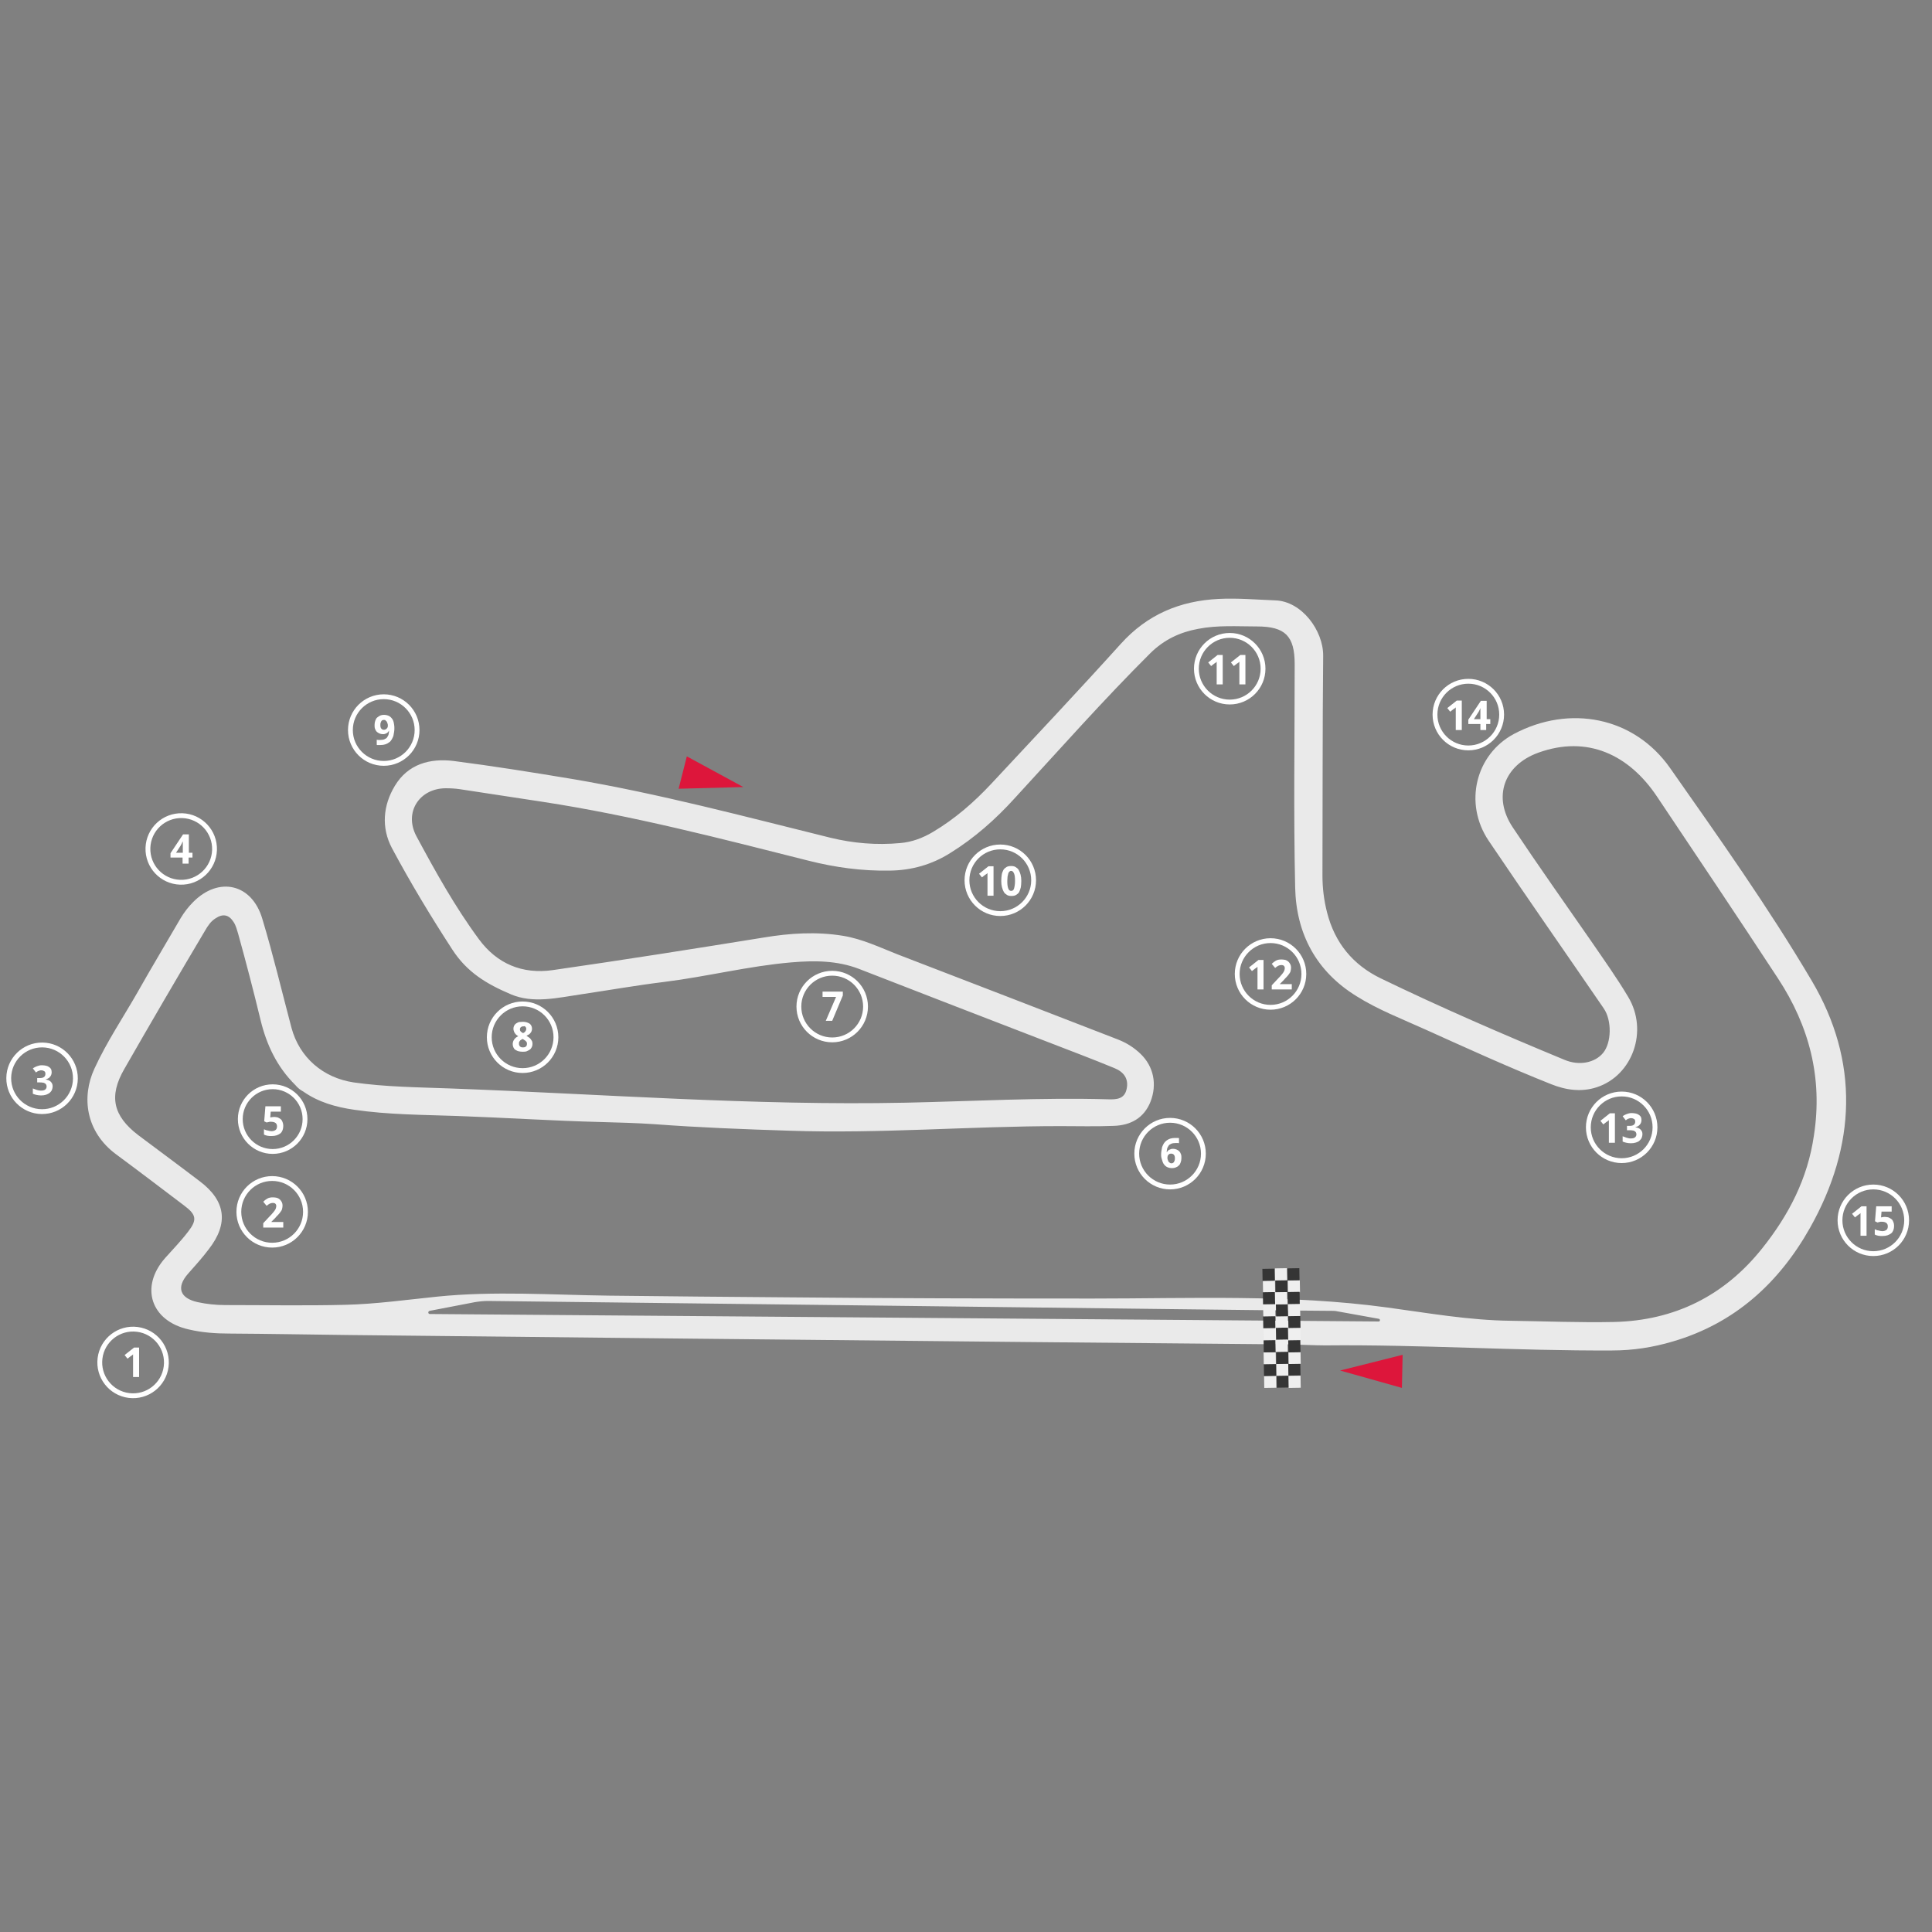 <?xml version="1.0" encoding="utf-8"?>
<!-- Generator: Adobe Illustrator 24.3.0, SVG Export Plug-In . SVG Version: 6.00 Build 0)  -->
<svg version="1.1" id="Laag_8" xmlns="http://www.w3.org/2000/svg" xmlns:xlink="http://www.w3.org/1999/xlink" x="0px" y="0px"
	 viewBox="0 0 800 800" style="enable-background:new 0 0 800 800;" xml:space="preserve">
<rect x="0" y="0" width="800" height="800" fill="#808080" stroke="none"/>
<style type="text/css">
	.st0{fill:none;}
	.st1{enable-background:new    ;}
	.st2{fill:#FFFFFF;}
	.st3{fill:none;stroke:#FFFFFF;stroke-width:2;stroke-miterlimit:10.001;}
	.st4{fill:none;stroke:#FFFFFF;stroke-width:2;stroke-miterlimit:10;}
	.st5{fill:#DD163B;}
	.st6{fill:#EAEAEA;}
	.st7{fill:#353535;}
	.st8{fill:#EFEFEF;}
</style>
<rect x="40.5" y="557.3" class="st0" width="29.3" height="14.3"/>
<g class="st1">
	<path class="st2" d="M57.7,570.2h-2.6v-7c0-0.1,0-0.3,0-0.5c0-0.2,0-0.4,0-0.6c0-0.2,0-0.4,0-0.7c0-0.2,0-0.4,0-0.6
		c0,0-0.1,0.1-0.1,0.1s-0.1,0.1-0.2,0.2s-0.2,0.2-0.3,0.2c-0.1,0.1-0.2,0.2-0.3,0.2l-1.4,1.1l-1.2-1.5l3.9-3.1h2.1V570.2z"/>
</g>
<ellipse transform="matrix(0.125 -0.992 0.992 0.125 -511.577 548.377)" class="st3" cx="55.2" cy="564.3" rx="13.8" ry="13.8"/>
<rect x="98.1" y="495.3" class="st0" width="29.3" height="14.3"/>
<g class="st1">
	<path class="st2" d="M117.1,508.3H109v-1.8l2.9-3.1c0.4-0.4,0.7-0.7,1-1.1c0.3-0.3,0.5-0.6,0.8-1s0.4-0.6,0.5-0.9s0.2-0.7,0.2-1
		c0-0.4-0.1-0.7-0.4-1c-0.2-0.2-0.6-0.3-1-0.3c-0.4,0-0.9,0.1-1.3,0.3s-0.8,0.5-1.3,0.9l-1.4-1.7c0.2-0.2,0.5-0.4,0.8-0.7
		c0.3-0.2,0.6-0.4,0.9-0.6c0.3-0.2,0.7-0.3,1.1-0.4s0.8-0.1,1.3-0.1c0.6,0,1.1,0.1,1.6,0.2c0.5,0.2,0.9,0.4,1.2,0.7s0.6,0.7,0.8,1.1
		c0.2,0.4,0.3,0.9,0.3,1.4c0,0.5-0.1,0.9-0.2,1.4s-0.4,0.9-0.7,1.3s-0.6,0.8-1,1.2c-0.4,0.4-0.8,0.8-1.2,1.3l-1.5,1.5v0.1h4.9V508.3
		z"/>
</g>
<circle class="st4" cx="112.7" cy="501.8" r="13.8"/>
<rect x="2.7" y="439.4" class="st0" width="29.3" height="14.3"/>
<g class="st1">
	<path class="st2" d="M21.4,444c0,0.4-0.1,0.8-0.2,1.1c-0.1,0.3-0.3,0.6-0.6,0.9c-0.2,0.3-0.5,0.5-0.8,0.6c-0.3,0.2-0.7,0.3-1,0.4v0
		c1,0.1,1.7,0.4,2.2,0.9c0.5,0.5,0.8,1.1,0.8,1.9c0,0.5-0.1,1-0.3,1.5c-0.2,0.5-0.5,0.8-0.9,1.2c-0.4,0.3-0.9,0.6-1.5,0.8
		c-0.6,0.2-1.3,0.3-2.1,0.3c-0.7,0-1.3-0.1-1.8-0.2c-0.6-0.1-1.1-0.3-1.6-0.5v-2.2c0.2,0.1,0.5,0.2,0.8,0.3s0.6,0.2,0.8,0.3
		s0.5,0.1,0.8,0.2c0.3,0,0.5,0.1,0.8,0.1c0.5,0,0.9,0,1.2-0.1c0.3-0.1,0.6-0.2,0.8-0.4s0.3-0.4,0.4-0.6c0.1-0.2,0.1-0.5,0.1-0.7
		c0-0.2-0.1-0.5-0.2-0.7c-0.1-0.2-0.3-0.4-0.5-0.5c-0.2-0.1-0.5-0.3-0.9-0.3c-0.4-0.1-0.8-0.1-1.4-0.1h-0.9v-1.8h0.8
		c0.5,0,0.9,0,1.3-0.1c0.3-0.1,0.6-0.2,0.8-0.4c0.2-0.2,0.3-0.3,0.4-0.6s0.1-0.4,0.1-0.7c0-0.4-0.1-0.8-0.4-1
		c-0.3-0.2-0.7-0.4-1.3-0.4c-0.3,0-0.5,0-0.7,0.1c-0.2,0.1-0.4,0.1-0.6,0.2c-0.2,0.1-0.4,0.2-0.5,0.3c-0.2,0.1-0.3,0.2-0.4,0.3
		l-1.3-1.7c0.2-0.2,0.5-0.3,0.8-0.5c0.3-0.1,0.6-0.3,0.9-0.4c0.3-0.1,0.7-0.2,1-0.3s0.8-0.1,1.2-0.1c0.6,0,1.1,0.1,1.6,0.2
		c0.5,0.1,0.9,0.3,1.3,0.6s0.6,0.5,0.8,0.9C21.3,443.2,21.4,443.6,21.4,444z"/>
</g>
<ellipse transform="matrix(9.089778e-03 -1 1 9.089778e-03 -429.24 459.841)" class="st4" cx="17.4" cy="446.5" rx="13.8" ry="13.8"/>
<rect x="60.5" y="344.7" class="st0" width="29.3" height="14.3"/>
<g class="st1">
	<path class="st2" d="M79.6,355.1h-1.5v2.5h-2.5v-2.5h-5v-1.8l5.2-7.8h2.4v7.6h1.5V355.1z M75.7,353.1V351c0-0.1,0-0.2,0-0.3
		c0-0.1,0-0.3,0-0.5s0-0.3,0-0.5c0-0.2,0-0.4,0-0.5c0-0.2,0-0.3,0-0.4c0-0.1,0-0.2,0-0.3h-0.1c-0.1,0.2-0.2,0.5-0.3,0.7
		c-0.1,0.3-0.3,0.5-0.4,0.8l-2,3.1H75.7z"/>
</g>
<ellipse transform="matrix(3.327792e-02 -0.999 0.999 3.327792e-02 -278.608 414.961)" class="st4" cx="75.2" cy="351.5" rx="13.8" ry="13.8"/>
<circle class="st4" cx="112.9" cy="463.4" r="13.4"/>
<rect x="98.2" y="456.2" class="st0" width="29.3" height="14.3"/>
<g class="st1">
	<path class="st2" d="M113.5,462.5c0.5,0,1,0.1,1.5,0.2c0.4,0.2,0.8,0.4,1.2,0.7s0.6,0.7,0.8,1.2s0.3,1,0.3,1.6
		c0,0.7-0.1,1.2-0.3,1.8c-0.2,0.5-0.5,1-0.9,1.3s-0.9,0.6-1.5,0.8c-0.6,0.2-1.3,0.3-2,0.3c-0.3,0-0.6,0-0.9,0
		c-0.3,0-0.6-0.1-0.9-0.1c-0.3-0.1-0.5-0.1-0.8-0.2c-0.2-0.1-0.5-0.2-0.7-0.3v-2.2c0.2,0.1,0.4,0.2,0.7,0.3s0.5,0.2,0.8,0.2
		c0.3,0.1,0.5,0.1,0.8,0.2c0.3,0,0.5,0.1,0.8,0.1c0.7,0,1.3-0.2,1.7-0.5c0.4-0.3,0.6-0.8,0.6-1.5c0-0.6-0.2-1.1-0.6-1.4
		c-0.4-0.3-1-0.5-1.8-0.5c-0.1,0-0.3,0-0.5,0c-0.2,0-0.3,0-0.5,0.1c-0.2,0-0.3,0.1-0.5,0.1s-0.3,0.1-0.4,0.1l-1-0.5l0.5-6.2h6.4v2.2
		h-4.2l-0.2,2.4c0.2,0,0.4-0.1,0.6-0.1C112.8,462.6,113.1,462.5,113.5,462.5z"/>
</g>
<circle class="st4" cx="484.5" cy="477.7" r="13.8"/>
<rect x="469.9" y="470.5" class="st0" width="29.3" height="14.3"/>
<g class="st1">
	<path class="st2" d="M480.8,478.4c0-0.6,0-1.2,0.1-1.7s0.2-1.1,0.3-1.7c0.2-0.5,0.4-1,0.7-1.5c0.3-0.5,0.6-0.8,1.1-1.2
		c0.4-0.3,0.9-0.6,1.5-0.8c0.6-0.2,1.3-0.3,2.1-0.3c0.1,0,0.2,0,0.4,0c0.1,0,0.3,0,0.4,0c0.1,0,0.3,0,0.4,0c0.1,0,0.3,0,0.4,0.1v2.1
		c-0.2-0.1-0.4-0.1-0.7-0.1c-0.2,0-0.5,0-0.7,0c-0.7,0-1.4,0.1-1.8,0.3s-0.9,0.4-1.1,0.8s-0.5,0.7-0.6,1.2c-0.1,0.5-0.2,1-0.2,1.5
		h0.1c0.1-0.2,0.2-0.4,0.4-0.6c0.2-0.2,0.3-0.3,0.6-0.4c0.2-0.1,0.4-0.2,0.7-0.3c0.3-0.1,0.6-0.1,0.9-0.1c0.5,0,1,0.1,1.4,0.3
		c0.4,0.2,0.8,0.4,1.1,0.7c0.3,0.3,0.5,0.7,0.7,1.2c0.2,0.5,0.2,1,0.2,1.6c0,0.7-0.1,1.2-0.3,1.8s-0.4,1-0.8,1.3
		c-0.3,0.4-0.8,0.6-1.2,0.8c-0.5,0.2-1,0.3-1.6,0.3c-0.6,0-1.2-0.1-1.7-0.3c-0.5-0.2-1-0.5-1.4-1c-0.4-0.4-0.7-1-0.9-1.7
		S480.8,479.3,480.8,478.4z M485,481.7c0.2,0,0.4,0,0.6-0.1c0.2-0.1,0.3-0.2,0.5-0.4c0.1-0.2,0.2-0.4,0.3-0.7
		c0.1-0.3,0.1-0.6,0.1-0.9c0-0.6-0.1-1.1-0.4-1.4c-0.2-0.3-0.6-0.5-1.1-0.5c-0.3,0-0.5,0-0.7,0.1c-0.2,0.1-0.4,0.2-0.5,0.4
		s-0.3,0.3-0.3,0.5s-0.1,0.4-0.1,0.6c0,0.3,0,0.6,0.1,0.8s0.2,0.5,0.3,0.8c0.1,0.2,0.3,0.4,0.5,0.5
		C484.5,481.6,484.7,481.7,485,481.7z"/>
</g>
<circle class="st4" cx="344.6" cy="416.8" r="13.8"/>
<rect x="330" y="409.7" class="st0" width="29.3" height="14.3"/>
<g class="st1">
	<path class="st2" d="M341.9,422.8l4.3-10h-5.6v-2.2h8.4v1.6l-4.4,10.5H341.9z"/>
</g>
<circle class="st4" cx="216.4" cy="429.5" r="13.8"/>
<rect x="201.8" y="422.3" class="st0" width="29.3" height="14.3"/>
<g class="st1">
	<path class="st2" d="M216.6,423.1c0.5,0,1,0.1,1.4,0.2c0.4,0.1,0.8,0.3,1.2,0.5c0.3,0.2,0.6,0.5,0.8,0.9s0.3,0.8,0.3,1.3
		c0,0.4-0.1,0.7-0.2,1s-0.3,0.6-0.5,0.8c-0.2,0.2-0.4,0.5-0.7,0.6s-0.6,0.4-0.9,0.5c0.3,0.2,0.6,0.4,0.9,0.6
		c0.3,0.2,0.6,0.4,0.8,0.7s0.4,0.6,0.6,0.9c0.1,0.3,0.2,0.7,0.2,1.1c0,0.5-0.1,1-0.3,1.4s-0.5,0.8-0.8,1s-0.8,0.5-1.3,0.7
		c-0.5,0.2-1.1,0.2-1.7,0.2c-0.7,0-1.2-0.1-1.7-0.2c-0.5-0.1-0.9-0.4-1.3-0.6s-0.6-0.6-0.8-1c-0.2-0.4-0.3-0.9-0.3-1.4
		c0-0.4,0.1-0.8,0.2-1.1s0.3-0.6,0.5-0.9s0.5-0.5,0.7-0.7c0.3-0.2,0.6-0.4,0.9-0.5c-0.3-0.2-0.5-0.4-0.8-0.6s-0.4-0.4-0.6-0.7
		c-0.2-0.2-0.3-0.5-0.4-0.8c-0.1-0.3-0.2-0.6-0.2-1c0-0.5,0.1-0.9,0.3-1.3c0.2-0.4,0.5-0.7,0.8-0.9s0.7-0.4,1.2-0.6
		C215.7,423.2,216.1,423.1,216.6,423.1z M214.9,432.2c0,0.2,0,0.4,0.1,0.6s0.2,0.3,0.3,0.5c0.1,0.1,0.3,0.2,0.5,0.3
		c0.2,0.1,0.5,0.1,0.7,0.1c0.6,0,1-0.1,1.3-0.4c0.3-0.3,0.4-0.6,0.4-1.1c0-0.2,0-0.4-0.1-0.6c-0.1-0.2-0.2-0.4-0.4-0.5
		c-0.2-0.2-0.3-0.3-0.5-0.4s-0.4-0.3-0.6-0.4l-0.2-0.1c-0.2,0.1-0.5,0.3-0.7,0.4c-0.2,0.1-0.4,0.3-0.5,0.5c-0.1,0.2-0.3,0.4-0.3,0.6
		S214.9,431.9,214.9,432.2z M216.6,425c-0.2,0-0.4,0-0.5,0.1c-0.2,0.1-0.3,0.1-0.4,0.2c-0.1,0.1-0.2,0.2-0.3,0.4
		c-0.1,0.2-0.1,0.3-0.1,0.5c0,0.2,0,0.4,0.1,0.6c0.1,0.2,0.2,0.3,0.3,0.4c0.1,0.1,0.3,0.2,0.4,0.3c0.2,0.1,0.3,0.2,0.5,0.3
		c0.2-0.1,0.3-0.2,0.5-0.3s0.3-0.2,0.4-0.4c0.1-0.1,0.2-0.3,0.3-0.5c0.1-0.2,0.1-0.4,0.1-0.6c0-0.2,0-0.4-0.1-0.5
		c-0.1-0.2-0.2-0.3-0.3-0.4s-0.3-0.2-0.4-0.2C217,425,216.8,425,216.6,425z"/>
</g>
<circle class="st4" cx="158.9" cy="302.3" r="13.8"/>
<rect x="144.3" y="295.2" class="st0" width="29.3" height="14.3"/>
<g class="st1">
	<path class="st2" d="M163.3,301.3c0,0.6,0,1.2-0.1,1.7c-0.1,0.6-0.2,1.1-0.3,1.7c-0.2,0.5-0.4,1-0.7,1.5c-0.3,0.5-0.6,0.9-1.1,1.2
		c-0.4,0.3-0.9,0.6-1.5,0.8c-0.6,0.2-1.3,0.3-2.1,0.3c-0.1,0-0.2,0-0.4,0c-0.1,0-0.3,0-0.4,0c-0.1,0-0.3,0-0.4,0s-0.2,0-0.3-0.1
		v-2.1c0.2,0.1,0.4,0.1,0.7,0.1c0.2,0,0.5,0,0.7,0c0.7,0,1.4-0.1,1.8-0.3s0.9-0.4,1.1-0.8s0.5-0.7,0.6-1.2c0.1-0.5,0.2-1,0.2-1.5
		H161c-0.1,0.2-0.2,0.4-0.4,0.6c-0.2,0.2-0.3,0.3-0.5,0.4c-0.2,0.1-0.4,0.2-0.7,0.3c-0.3,0.1-0.6,0.1-0.9,0.1c-0.5,0-1-0.1-1.4-0.3
		c-0.4-0.2-0.8-0.4-1.1-0.7c-0.3-0.3-0.5-0.7-0.7-1.2s-0.2-1-0.2-1.6c0-0.7,0.1-1.2,0.3-1.8c0.2-0.5,0.4-1,0.8-1.3s0.8-0.6,1.2-0.8
		c0.5-0.2,1-0.3,1.6-0.3c0.6,0,1.2,0.1,1.7,0.3s1,0.5,1.4,1c0.4,0.4,0.7,1,0.9,1.7C163.1,299.6,163.3,300.4,163.3,301.3z M159,298.1
		c-0.2,0-0.4,0-0.6,0.1s-0.4,0.2-0.5,0.4c-0.1,0.2-0.2,0.4-0.3,0.7c-0.1,0.3-0.1,0.6-0.1,1c0,0.6,0.1,1.1,0.4,1.4
		c0.2,0.3,0.6,0.5,1.1,0.5c0.3,0,0.5-0.1,0.7-0.2s0.4-0.2,0.5-0.4s0.3-0.3,0.3-0.5c0.1-0.2,0.1-0.4,0.1-0.6c0-0.3,0-0.6-0.1-0.8
		c-0.1-0.3-0.2-0.5-0.3-0.8c-0.1-0.2-0.3-0.4-0.5-0.5C159.6,298.1,159.3,298.1,159,298.1z"/>
</g>
<rect x="399.5" y="358" class="st0" width="29.3" height="14.3"/>
<g class="st1">
	<path class="st2" d="M411.5,370.9h-2.6v-7c0-0.1,0-0.3,0-0.5s0-0.4,0-0.6c0-0.2,0-0.4,0-0.7c0-0.2,0-0.4,0-0.6c0,0-0.1,0.1-0.1,0.1
		s-0.1,0.1-0.2,0.2s-0.2,0.2-0.3,0.2c-0.1,0.1-0.2,0.2-0.3,0.2l-1.4,1.1l-1.2-1.5l3.9-3.1h2.1V370.9z"/>
	<path class="st2" d="M422.9,364.8c0,1-0.1,1.9-0.2,2.6c-0.2,0.8-0.4,1.4-0.7,2c-0.3,0.5-0.8,0.9-1.3,1.2c-0.5,0.3-1.2,0.4-1.9,0.4
		c-0.7,0-1.3-0.1-1.8-0.4c-0.5-0.3-1-0.7-1.3-1.2c-0.3-0.5-0.6-1.2-0.8-2c-0.2-0.8-0.3-1.6-0.3-2.6c0-1,0.1-1.9,0.2-2.6
		s0.4-1.4,0.7-2c0.3-0.5,0.8-0.9,1.3-1.2c0.5-0.3,1.2-0.4,1.9-0.4c0.7,0,1.3,0.1,1.8,0.4c0.5,0.3,1,0.7,1.3,1.2s0.6,1.2,0.8,2
		C422.8,363,422.9,363.8,422.9,364.8z M417.1,364.8c0,1.4,0.1,2.4,0.4,3.1c0.2,0.7,0.7,1,1.2,1c0.6,0,1-0.3,1.2-1s0.4-1.7,0.4-3.1
		c0-1.4-0.1-2.4-0.4-3.1s-0.7-1.1-1.2-1.1c-0.3,0-0.5,0.1-0.7,0.3c-0.2,0.2-0.4,0.4-0.5,0.8c-0.1,0.3-0.2,0.8-0.3,1.3
		C417.2,363.5,417.1,364.1,417.1,364.8z"/>
</g>
<circle class="st4" cx="414.2" cy="364.5" r="13.8"/>
<rect x="494.6" y="270.4" class="st0" width="29.3" height="14.3"/>
<g class="st1">
	<path class="st2" d="M506.4,283.4h-2.6v-7c0-0.1,0-0.3,0-0.5s0-0.4,0-0.6c0-0.2,0-0.4,0-0.7c0-0.2,0-0.4,0-0.6c0,0-0.1,0.1-0.1,0.1
		s-0.1,0.1-0.2,0.2s-0.2,0.2-0.3,0.2c-0.1,0.1-0.2,0.2-0.3,0.2l-1.4,1.1l-1.2-1.5l3.9-3.1h2.1V283.4z"/>
	<path class="st2" d="M515.8,283.4h-2.6v-7c0-0.1,0-0.3,0-0.5s0-0.4,0-0.6c0-0.2,0-0.4,0-0.7c0-0.2,0-0.4,0-0.6c0,0-0.1,0.1-0.1,0.1
		s-0.1,0.1-0.2,0.2s-0.2,0.2-0.3,0.2c-0.1,0.1-0.2,0.2-0.3,0.2l-1.4,1.1l-1.2-1.5l3.9-3.1h2.1V283.4z"/>
</g>
<circle class="st4" cx="509.2" cy="276.9" r="13.8"/>
<rect x="511.4" y="396.8" class="st0" width="29.3" height="14.3"/>
<g class="st1">
	<path class="st2" d="M523.3,409.7h-2.6v-7c0-0.1,0-0.3,0-0.5s0-0.4,0-0.6c0-0.2,0-0.4,0-0.7c0-0.2,0-0.4,0-0.6c0,0-0.1,0.1-0.1,0.1
		s-0.1,0.1-0.2,0.2s-0.2,0.2-0.3,0.2c-0.1,0.1-0.2,0.2-0.3,0.2l-1.4,1.1l-1.2-1.5l3.9-3.1h2.1V409.7z"/>
	<path class="st2" d="M534.7,409.7h-8.1V408l2.9-3.1c0.4-0.4,0.7-0.7,1-1.1c0.3-0.3,0.5-0.6,0.8-1c0.2-0.3,0.4-0.6,0.5-0.9
		s0.2-0.7,0.2-1c0-0.4-0.1-0.7-0.4-1c-0.2-0.2-0.6-0.3-1-0.3c-0.4,0-0.9,0.1-1.3,0.3c-0.4,0.2-0.8,0.5-1.3,0.9l-1.4-1.7
		c0.2-0.2,0.5-0.4,0.8-0.7c0.3-0.2,0.6-0.4,0.9-0.6c0.3-0.2,0.7-0.3,1.1-0.4c0.4-0.1,0.8-0.1,1.3-0.1c0.6,0,1.1,0.1,1.6,0.2
		c0.5,0.2,0.9,0.4,1.2,0.7c0.3,0.3,0.6,0.7,0.8,1.1c0.2,0.4,0.3,0.9,0.3,1.4c0,0.5-0.1,0.9-0.2,1.4s-0.4,0.9-0.7,1.3
		c-0.3,0.4-0.6,0.8-1,1.2c-0.4,0.4-0.8,0.8-1.2,1.3l-1.5,1.5v0.1h4.9V409.7z"/>
</g>
<circle class="st4" cx="526.1" cy="403.3" r="13.8"/>
<rect x="656.8" y="460.3" class="st0" width="29.3" height="14.3"/>
<g class="st1">
	<path class="st2" d="M668.8,473.2h-2.6v-7c0-0.1,0-0.3,0-0.5s0-0.4,0-0.6c0-0.2,0-0.4,0-0.7c0-0.2,0-0.4,0-0.6c0,0-0.1,0.1-0.1,0.1
		s-0.1,0.1-0.2,0.2s-0.2,0.2-0.3,0.2c-0.1,0.1-0.2,0.2-0.3,0.2l-1.4,1.1l-1.2-1.5l3.9-3.1h2.1V473.2z"/>
	<path class="st2" d="M679.7,463.8c0,0.4-0.1,0.8-0.2,1.1c-0.1,0.3-0.3,0.6-0.6,0.9s-0.5,0.5-0.8,0.6s-0.7,0.3-1,0.4v0
		c1,0.1,1.7,0.4,2.2,0.9c0.5,0.5,0.8,1.1,0.8,1.9c0,0.5-0.1,1-0.3,1.5c-0.2,0.5-0.5,0.8-0.9,1.2s-0.9,0.6-1.5,0.8s-1.3,0.3-2.1,0.3
		c-0.7,0-1.3-0.1-1.8-0.2c-0.6-0.1-1.1-0.3-1.6-0.5v-2.2c0.2,0.1,0.5,0.2,0.8,0.3c0.3,0.1,0.6,0.2,0.8,0.3c0.3,0.1,0.5,0.1,0.8,0.2
		s0.5,0.1,0.8,0.1c0.5,0,0.9,0,1.2-0.1c0.3-0.1,0.6-0.2,0.8-0.4c0.2-0.2,0.3-0.4,0.4-0.6c0.1-0.2,0.1-0.5,0.1-0.7
		c0-0.2-0.1-0.5-0.2-0.7s-0.3-0.4-0.5-0.5c-0.2-0.1-0.5-0.3-0.9-0.3c-0.4-0.1-0.8-0.1-1.4-0.1h-0.9v-1.8h0.8c0.5,0,0.9,0,1.3-0.1
		c0.3-0.1,0.6-0.2,0.8-0.4c0.2-0.2,0.3-0.3,0.4-0.6s0.1-0.4,0.1-0.7c0-0.4-0.1-0.8-0.4-1c-0.3-0.2-0.7-0.4-1.3-0.4
		c-0.3,0-0.5,0-0.7,0.1s-0.4,0.1-0.6,0.2c-0.2,0.1-0.4,0.2-0.5,0.3s-0.3,0.2-0.4,0.3l-1.3-1.7c0.2-0.2,0.5-0.3,0.8-0.5
		c0.3-0.1,0.6-0.3,0.9-0.4c0.3-0.1,0.7-0.2,1-0.3c0.4-0.1,0.8-0.1,1.2-0.1c0.6,0,1.1,0.1,1.6,0.2c0.5,0.1,0.9,0.3,1.3,0.6
		s0.6,0.5,0.8,0.9C679.6,462.9,679.7,463.3,679.7,463.8z"/>
</g>
<circle class="st4" cx="671.5" cy="466.8" r="13.8"/>
<rect x="593.4" y="289.3" class="st0" width="29.3" height="14.3"/>
<g class="st1">
	<path class="st2" d="M605.4,302.3h-2.6v-7c0-0.1,0-0.3,0-0.5c0-0.2,0-0.4,0-0.6c0-0.2,0-0.4,0-0.7c0-0.2,0-0.4,0-0.6
		c0,0-0.1,0.1-0.1,0.1s-0.1,0.1-0.2,0.2s-0.2,0.2-0.3,0.2c-0.1,0.1-0.2,0.2-0.3,0.2l-1.4,1.1l-1.2-1.5l3.9-3.1h2.1V302.3z"/>
	<path class="st2" d="M616.9,299.8h-1.5v2.5H613v-2.5h-5V298l5.2-7.8h2.4v7.6h1.5V299.8z M613,297.8v-2.1c0-0.1,0-0.2,0-0.3
		c0-0.1,0-0.3,0-0.5c0-0.2,0-0.3,0-0.5c0-0.2,0-0.4,0-0.5c0-0.2,0-0.3,0-0.4c0-0.1,0-0.2,0-0.3H613c-0.1,0.2-0.2,0.5-0.3,0.7
		c-0.1,0.3-0.3,0.5-0.4,0.8l-2,3.1H613z"/>
</g>
<circle class="st4" cx="608" cy="295.9" r="13.8"/>
<rect x="761" y="498.8" class="st0" width="29.3" height="14.3"/>
<g class="st1">
	<path class="st2" d="M773,511.7h-2.6v-7c0-0.1,0-0.3,0-0.5s0-0.4,0-0.6c0-0.2,0-0.4,0-0.7c0-0.2,0-0.4,0-0.6c0,0-0.1,0.1-0.1,0.1
		s-0.1,0.1-0.2,0.2s-0.2,0.2-0.3,0.2c-0.1,0.1-0.2,0.2-0.3,0.2l-1.4,1.1l-1.2-1.5l3.9-3.1h2.1V511.7z"/>
	<path class="st2" d="M780.5,503.9c0.5,0,1,0.1,1.5,0.2c0.4,0.2,0.8,0.4,1.2,0.7s0.6,0.7,0.8,1.2c0.2,0.5,0.3,1,0.3,1.6
		c0,0.7-0.1,1.2-0.3,1.8c-0.2,0.5-0.5,1-0.9,1.3s-0.9,0.6-1.5,0.8c-0.6,0.2-1.3,0.3-2,0.3c-0.3,0-0.6,0-0.9,0
		c-0.3,0-0.6-0.1-0.9-0.1c-0.3-0.1-0.5-0.1-0.8-0.2s-0.5-0.2-0.7-0.3V509c0.2,0.1,0.4,0.2,0.7,0.3c0.3,0.1,0.5,0.2,0.8,0.2
		c0.3,0.1,0.5,0.1,0.8,0.2c0.3,0,0.5,0.1,0.8,0.1c0.7,0,1.3-0.2,1.7-0.5c0.4-0.3,0.6-0.8,0.6-1.5c0-0.6-0.2-1.1-0.6-1.4
		s-1-0.5-1.8-0.5c-0.1,0-0.3,0-0.5,0c-0.2,0-0.3,0-0.5,0.1c-0.2,0-0.3,0.1-0.5,0.1c-0.1,0-0.3,0.1-0.4,0.1l-1-0.5l0.5-6.2h6.4v2.2
		h-4.2l-0.2,2.4c0.2,0,0.4-0.1,0.6-0.1C779.8,503.9,780.1,503.9,780.5,503.9z"/>
</g>
<circle class="st4" cx="775.7" cy="505.3" r="13.8"/>
<polygon class="st5" points="580.8,561 554.9,567.5 580.5,574.7 "/>
<polygon class="st5" points="281,326.6 307.8,325.9 284.4,313.2 "/>
<path class="st6" d="M750.2,406.1c-17.9-30.3-38.4-59.2-58.6-88c-15-21.4-41.7-26.4-64.7-14.2c-15.9,8.5-20.9,28.7-10.5,44.2
	c15.7,23.3,31.8,46.3,47.7,69.5c3.4,5,3.2,14.2-0.3,18.4c-3.3,4-9.8,5.5-16.1,2.8c-25.6-10.6-51-21.6-76-33.7
	c-11.5-5.6-19-14.7-22.2-27.3c-1.3-5.1-1.9-10.1-1.9-15.3c0.1-30.3,0-60.6,0.3-90.9c0.1-10.5-8.9-22.7-19.9-23
	c-7.8-0.3-15.6-1-23.4-0.6c-16,0.8-29.5,6.4-40.5,18.6c-17.6,19.5-35.7,38.7-53.6,57.9c-7.2,7.7-15.1,14.6-24.2,20
	c-4.2,2.5-8.7,4.2-13.6,4.6c-9.7,0.9-19.3,0.1-28.8-2.2c-35.6-8.8-71.1-18.3-107.3-24.4c-16.2-2.7-32.5-5.3-48.8-7.4
	c-9.8-1.2-18.9,1.3-24.3,10.3c-4.9,8.1-5.7,17.3-1.2,25.8c7.7,14.4,16.1,28.3,25,42c6.1,9.4,14.1,14.2,24.2,18.5
	c9.3,4,19.6,1.4,29.3,0c11.4-1.7,22.8-3.7,34.2-5.1c17.7-2.2,35-6.6,52.7-8.1c9.5-0.8,18.9-0.8,28,2.7c26,10.1,52,20.2,78,30.2
	c9.3,3.6,18.6,7.1,27.8,10.9c3.7,1.5,6,4.3,5,8.7c-0.9,4.1-4.2,4.3-7.5,4.2c-28-0.8-55.9,0.8-83.9,1.4c-63,1.3-125.9-3.6-188.8-5.9
	c-13.3-0.5-26.6-0.6-39.9-2.5c-12.6-1.9-22.4-10.3-25.7-22.6c-4-15.1-7.6-30.3-12.1-45.2c-4.3-14.5-18-17.6-28.6-6.9
	c-2,2-3.7,4.2-5.2,6.7c-5.9,10.2-12,20.3-17.8,30.6c-6,10.5-12.8,20.6-17.9,31.7c-5.4,11.7-3.7,26.1,9,35.5
	c9.5,7,18.9,14.2,28.3,21.3c4.9,3.7,5.3,5.8,1.5,10.7c-2.9,3.8-6.3,7.3-9.5,10.9c-10.6,12-6,26.1,9.8,29.6
	c5.5,1.3,11.2,1.7,16.9,1.7c16.3,0.1,32.6,0.4,49,0.6c93.5,1,186.9,2,280.4,2.9c32.9,0.3,65.9,0.6,98.8,0.9c0-0.1,0-0.1,0-0.2
	c6.3,0.1,24.5,0.8,25.4,0.7c39.7-0.4,79.2,2.3,118.9,2.1c8.6,0,16.9-1.3,25-3.7c25.7-7.5,44-24.2,56.9-47.1
	C768.7,474.3,769.9,439.4,750.2,406.1z M570.9,547.2L178,544.1c-0.8,0-0.9-1.1-0.1-1.3l18.7-3.6c1.8-0.3,3.6-0.5,5.4-0.5
	c29.2,0.3,284.4,3.4,284.9,3.4s57.7,0.7,65.3,0.7c0.6,0,1.1,0.1,1.6,0.2l17.2,3.1C571.6,546.3,571.5,547.2,570.9,547.2z
	 M729.7,516.9c-15.7,19.7-36.3,29.9-61.3,30.5c-14.3,0.3-28.6-0.3-42.9-0.5c-17.3-0.2-34.1-3.2-51.1-5.5c-40.4-5.5-81.3-3.7-122-3.7
	c-42,0-84.1-0.1-126.1-0.5c-24.7-0.2-49.4-0.4-74.1-0.7c-23.7-0.3-47.5-2-71.1,0.4c-12.7,1.3-25.5,3.1-38.3,3.4
	c-16.5,0.4-33,0.1-49.5,0.1c-3.9,0-7.7-0.4-11.4-1.2c-7.4-1.6-9-6.1-4.1-11.7c3-3.4,6-6.7,8.7-10.3c8.2-10.6,7-19.9-3.7-28
	c-8.5-6.5-17.1-12.8-25.6-19.2c-10.3-7.9-12.3-16-5.7-27.4c11-19.2,22.2-38.4,33.5-57.4c1.1-1.9,2.3-3.7,4.2-4.9
	c3.1-2.1,5.6-1.6,7.6,1.6c0.9,1.4,1.3,3.1,1.8,4.7c3.3,11.9,6.4,23.8,9.3,35.8c2.5,10.3,6.8,19.4,14.4,26.9c0.9,1.1,2,2,3.3,2.7
	c6.3,4.4,13.4,6.4,20.9,7.5c14.2,2.1,28.6,2.1,42.8,2.6c19.8,0.7,39.5,2,59.3,2.5c7.4,0.2,15,0.4,22.4,0.9
	c18.6,1.4,37.2,2.1,55.8,2.7c37.5,1.3,74.9-1.9,112.3-1.9c7.3,0,14.7,0.2,22-0.1c7-0.2,12.6-3.2,15.3-10c2.8-7.2,1.3-14.6-4.1-19.8
	c-2.7-2.6-5.7-4.5-9.2-5.9c-30.5-11.8-60.9-23.6-91.4-35.3c-7.4-2.9-14.6-6.4-22.6-7.7c-11-1.8-22-1.1-32.8,0.7
	c-29.1,4.7-58.2,9.3-87.4,13.5c-12.6,1.8-23.1-2.6-30.6-12.8c-9.9-13.4-18-28-25.9-42.7c-5.2-9.8,1.2-19.7,12.1-19.8
	c2,0,4,0.1,6,0.4c11.4,1.7,22.7,3.5,34.1,5.2c37.3,5.7,73.7,15.2,110.2,24.4c11.1,2.8,22.2,4.3,33.6,4.1c9.1-0.1,17.5-2.5,25.1-7.3
	c10-6.2,18.7-13.9,26.6-22.6c18.6-20.2,36.8-40.8,56.3-60.2c5.6-5.5,12.1-8.6,19.7-10c8.1-1.6,16.3-1,24.4-1
	c11.7,0,15.6,4,15.6,15.6c0,30.8-0.5,61.6,0.2,92.5c0.4,19.1,8.7,34.7,25.4,45c8.9,5.6,18.8,9.4,28.3,13.7
	c17.3,7.8,34.6,15.7,52.2,22.7c6.2,2.5,12.6,3.4,19,1.3c14.9-4.9,21.4-23.4,13-37.4c-4.7-7.9-10-15.3-15.2-22.9
	c-10.9-15.7-22-31.4-32.6-47.3c-8.4-12.6-3.7-25.7,10.5-30.9c20.4-7.4,37.6,0.8,49.2,18.1c16.8,25.1,33.6,50.1,50.1,75.3
	c13,19.8,18.6,41.3,14.9,65.1C748.5,488.1,740.7,503.1,729.7,516.9z"/>
<g id="finish_2_">
	
		<rect x="528.1" y="530" transform="matrix(1 -1.587530e-02 1.587530e-02 1 -8.387 8.491)" class="st7" width="5" height="5"/>
	
		<rect x="522.9" y="530.2" transform="matrix(1 -1.587530e-02 1.587530e-02 1 -8.391 8.408)" class="st8" width="5" height="5"/>
	
		<rect x="522.7" y="525.3" transform="matrix(1 -1.587530e-02 1.587530e-02 1 -8.313 8.404)" class="st7" width="5" height="5"/>
	
		<rect x="527.9" y="525.1" transform="matrix(1 -1.587530e-02 1.587530e-02 1 -8.309 8.487)" class="st8" width="5" height="5"/>
	
		<rect x="528.3" y="549.7" transform="matrix(1 -1.587530e-02 1.587530e-02 1 -8.7 8.496)" class="st7" width="5" height="5"/>
	
		<rect x="523.2" y="549.7" transform="matrix(1 -1.587530e-02 1.587530e-02 1 -8.7 8.415)" class="st8" width="5" height="5"/>
	
		<rect x="523" y="544.9" transform="matrix(1 -1.587530e-02 1.587530e-02 1 -8.624 8.412)" class="st7" width="5" height="5"/>
	
		<rect x="528.2" y="544.7" transform="matrix(1 -1.587530e-02 1.587530e-02 1 -8.62 8.494)" class="st8" width="5" height="5"/>
	
		<rect x="528.3" y="540" transform="matrix(1 -1.587530e-02 1.587530e-02 1 -8.546 8.495)" class="st7" width="5" height="5"/>
	
		<rect x="523" y="540" transform="matrix(1 -1.587530e-02 1.587530e-02 1 -8.546 8.411)" class="st8" width="5" height="5"/>
	
		<rect x="522.9" y="535" transform="matrix(1 -1.587530e-02 1.587530e-02 1 -8.467 8.409)" class="st7" width="5" height="5"/>
	
		<rect x="527.9" y="535" transform="matrix(1 -1.587530e-02 1.587530e-02 1 -8.466 8.488)" class="st8" width="5" height="5"/>
	
		<rect x="533.2" y="530.1" transform="matrix(1 -1.587530e-02 1.587530e-02 1 -8.388 8.572)" class="st8" width="5" height="5"/>
	
		<rect x="533" y="525.1" transform="matrix(1 -1.587530e-02 1.587530e-02 1 -8.309 8.568)" class="st7" width="5" height="5"/>
	
		<rect x="533.5" y="549.7" transform="matrix(1 -1.587530e-02 1.587530e-02 1 -8.699 8.579)" class="st8" width="5" height="5"/>
	
		<rect x="533.4" y="544.8" transform="matrix(1 -1.587530e-02 1.587530e-02 1 -8.621 8.577)" class="st7" width="5" height="5"/>
	
		<rect x="533.3" y="539.9" transform="matrix(1 -1.587530e-02 1.587530e-02 1 -8.543 8.575)" class="st8" width="5" height="5"/>
	
		<rect x="533.1" y="534.9" transform="matrix(1 -1.587530e-02 1.587530e-02 1 -8.464 8.571)" class="st7" width="5" height="5"/>
	
		<rect x="528.6" y="569.5" transform="matrix(1 -1.587530e-02 1.587530e-02 1 -9.014 8.504)" class="st7" width="5" height="5"/>
	
		<rect x="523.4" y="569.6" transform="matrix(1 -1.587530e-02 1.587530e-02 1 -9.016 8.421)" class="st8" width="5" height="5"/>
	
		<rect x="523.3" y="564.7" transform="matrix(1 -1.587530e-02 1.587530e-02 1 -8.938 8.419)" class="st7" width="5" height="5"/>
	
		<rect x="528.5" y="564.6" transform="matrix(1 -1.587530e-02 1.587530e-02 1 -8.936 8.502)" class="st8" width="5" height="5"/>
	
		<rect x="528.4" y="559.7" transform="matrix(1 -1.587530e-02 1.587530e-02 1 -8.858 8.499)" class="st7" width="5" height="5"/>
	
		<rect x="523.2" y="559.8" transform="matrix(1 -1.587530e-02 1.587530e-02 1 -8.861 8.417)" class="st8" width="5" height="5"/>
	
		<rect x="523.2" y="554.9" transform="matrix(1 -1.587530e-02 1.587530e-02 1 -8.783 8.416)" class="st7" width="5" height="5"/>
	
		<rect x="528.1" y="554.7" transform="matrix(1 -1.587530e-02 1.587530e-02 1 -8.779 8.494)" class="st8" width="5" height="5"/>
	
		<rect x="533.5" y="569.6" transform="matrix(1 -1.587530e-02 1.587530e-02 1 -9.015 8.582)" class="st8" width="5" height="5"/>
	
		<rect x="533.4" y="564.5" transform="matrix(1 -1.587530e-02 1.587530e-02 1 -8.934 8.579)" class="st7" width="5" height="5"/>
	
		<rect x="533.5" y="559.7" transform="matrix(1 -1.587530e-02 1.587530e-02 1 -8.858 8.58)" class="st8" width="5" height="5"/>
	
		<rect x="533.4" y="554.9" transform="matrix(1 -1.587530e-02 1.587530e-02 1 -8.782 8.578)" class="st7" width="5" height="5"/>
</g>
</svg>

